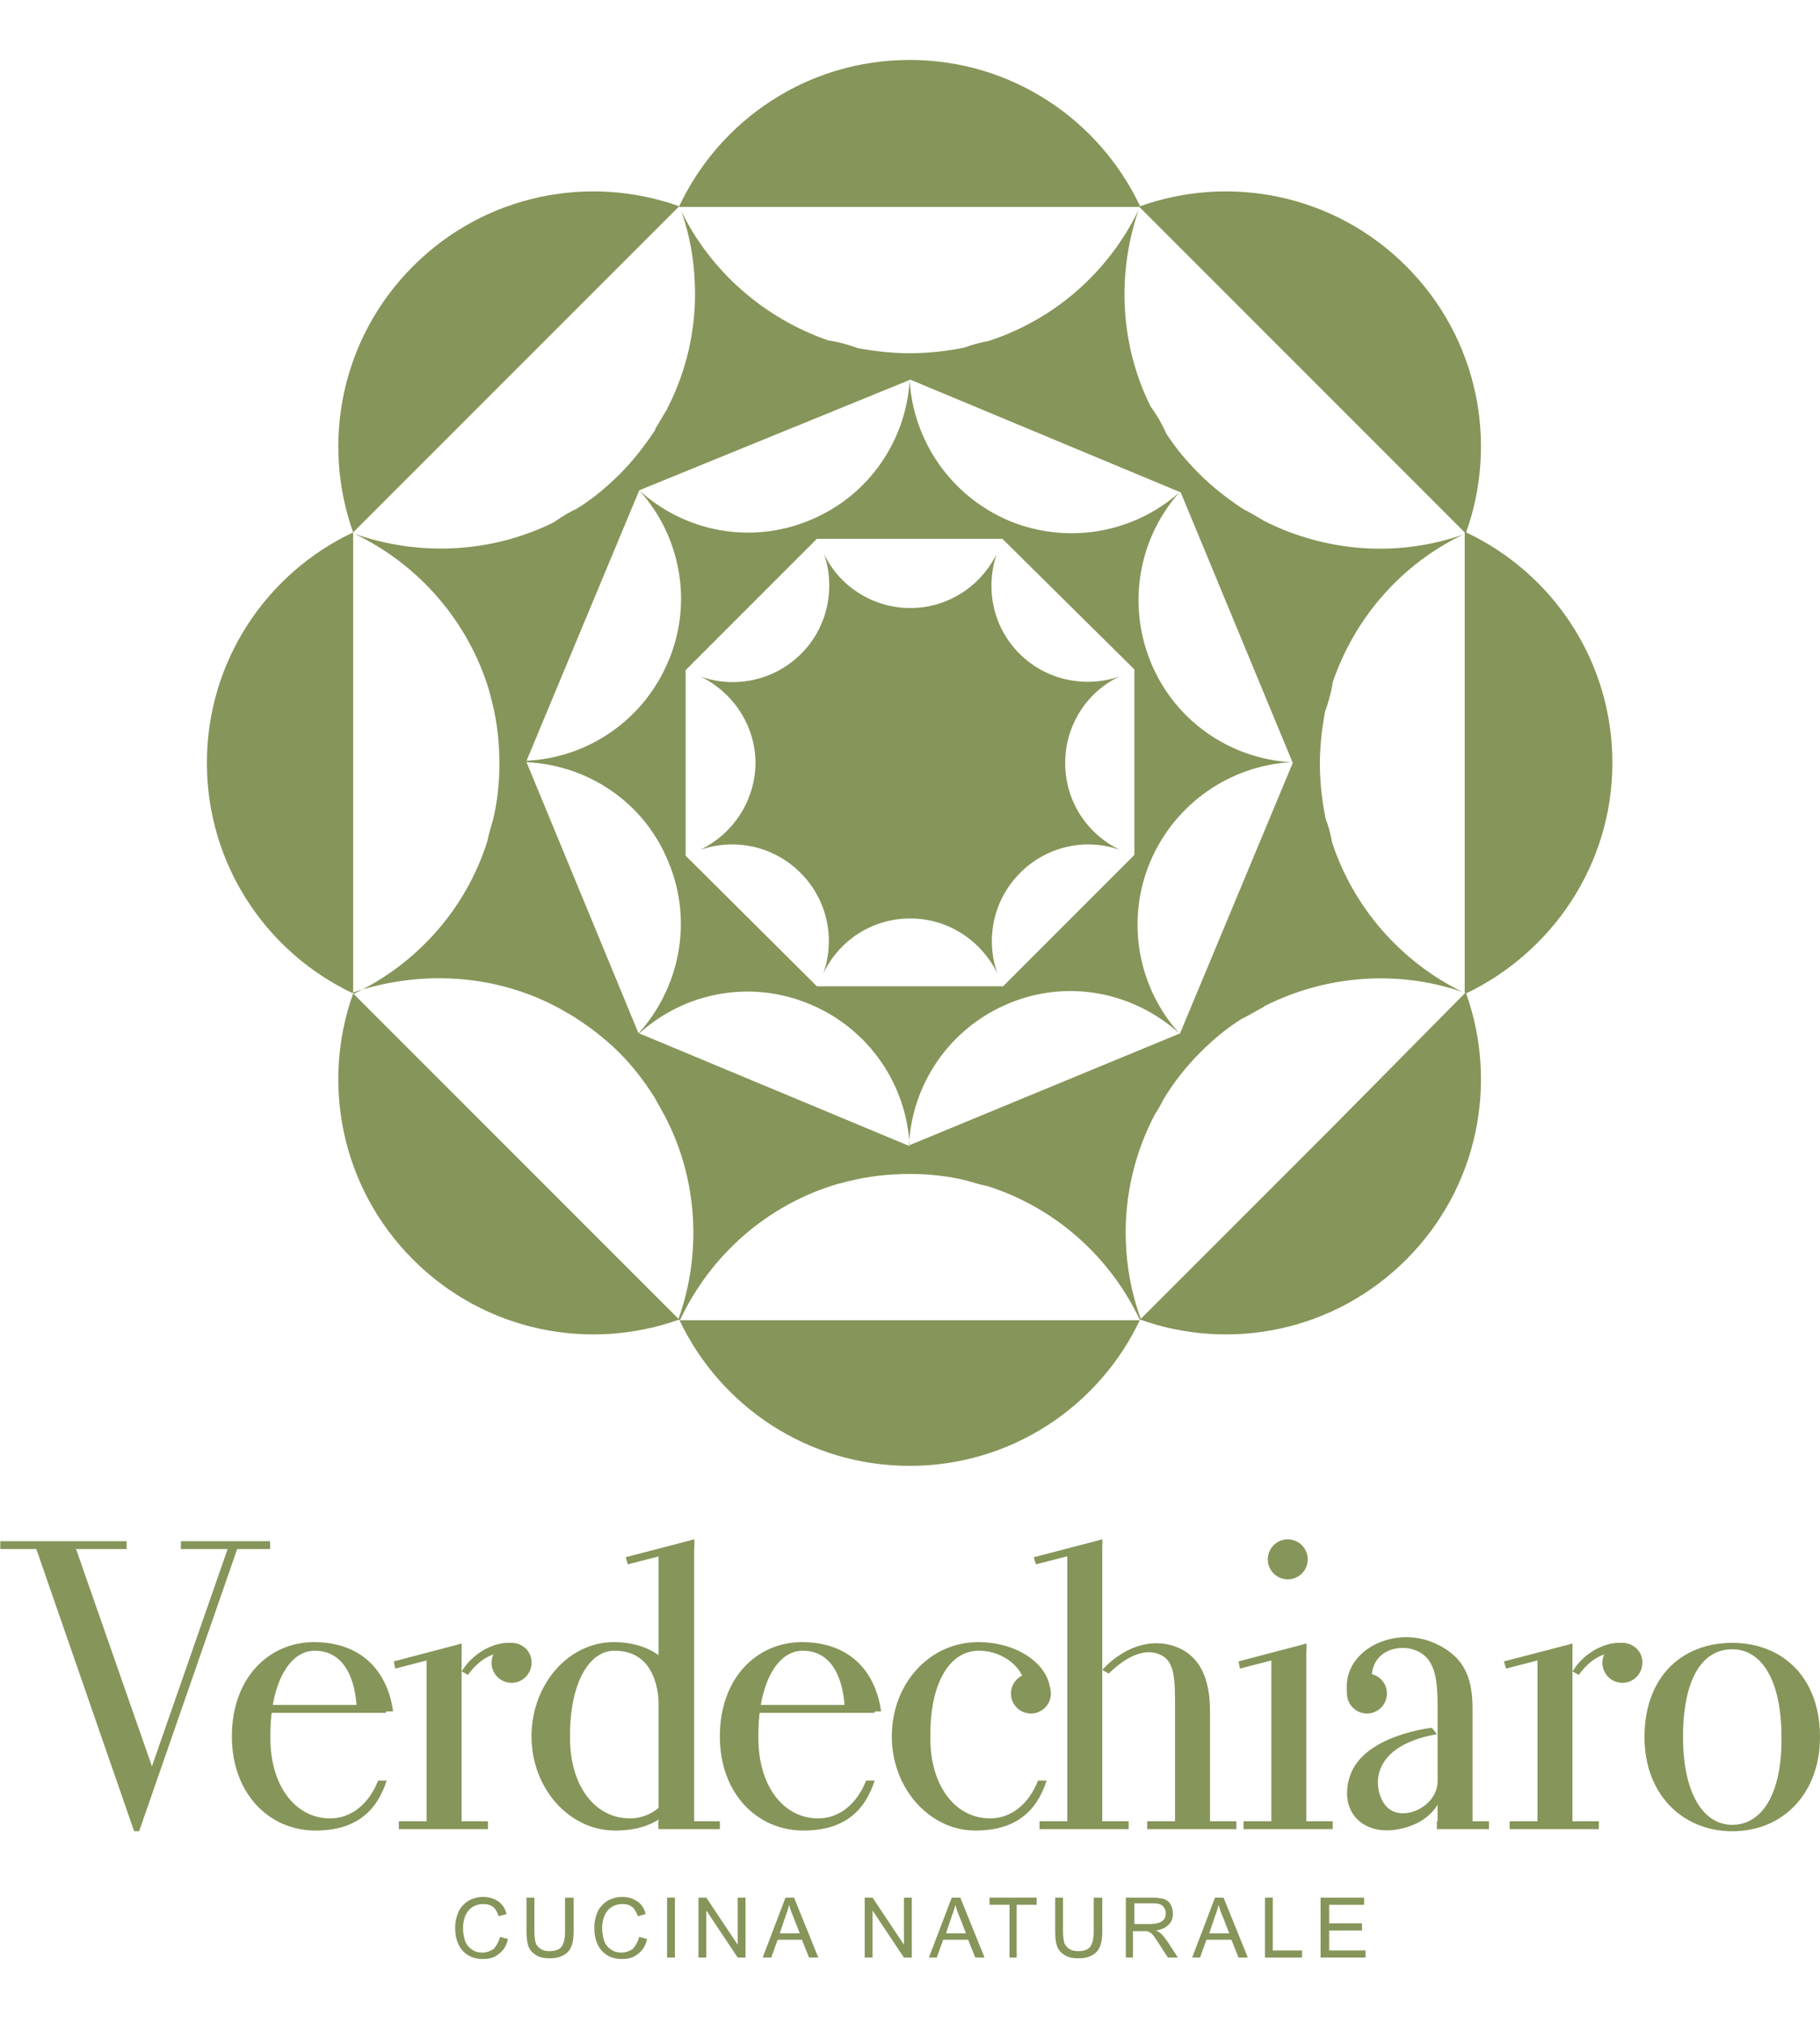 <?xml version="1.0" encoding="utf-8"?>
<!-- Generator: Adobe Illustrator 24.3.0, SVG Export Plug-In . SVG Version: 6.00 Build 0)  -->
<svg version="1.1" id="Livello_1" xmlns="http://www.w3.org/2000/svg" xmlns:xlink="http://www.w3.org/1999/xlink" x="0px" y="0px"
	 viewBox="0 0 255.1 283.5" style="enable-background:new 0 0 255.1 283.5;" xml:space="preserve">
<style type="text/css">
	.st0{fill:#869559;}
</style>
<g>
	<g>
		<path class="st0" d="M92.4,239.9c0-4.3-1.3-8.6-6.3-8.6c-3.5,0-6.2,4.5-6.2,11.8v0.5c0,6.5,3.4,11.2,8.4,11.2c2.9,0,5.4-2,6.7-5.3
			l1.2,0c-1.4,4.3-4.3,7-10,7c-6.4,0-11.7-5.9-11.7-13.2c0-7.3,5.2-13.2,11.5-13.2c6.6,0,10.1,4.4,10.1,9.7L92.4,239.9z"/>
	</g>
	<g>
		<g>
			<polygon class="st0" points="64.7,230.3 59.8,232.1 59.8,256.1 64.7,256.1 			"/>
		</g>
		<g>
			<circle class="st0" cx="71.7" cy="233" r="2.8"/>
		</g>
		<g>
			<path class="st0" d="M74.5,233c-0.1-4.2-6.8-3.6-9.8,1.2c0,0,4.4-4.6,7.5-1.3L74.5,233z"/>
		</g>
		<g>
			<rect x="55.9" y="255.2" class="st0" width="12.5" height="1.1"/>
		</g>
		<g>
			<polygon class="st0" points="64.7,231.4 55.4,233.8 55.2,232.8 64.7,230.3 			"/>
		</g>
		<g>
			<path class="st0" d="M64.7,234.2l0.9,0.5c0,0,1.9-3,4.8-3.1l-1-0.9l-3.5,2.3L64.7,234.2z"/>
		</g>
	</g>
	<g>
		<g>
			<polygon class="st0" points="4.9,216.5 10.5,216.6 21.4,247.8 18.8,256.6 			"/>
		</g>
		<g>
			
				<rect x="25.3" y="215.9" transform="matrix(-1 -1.224647e-16 1.224647e-16 -1 63.155 432.956)" class="st0" width="12.5" height="1.1"/>
		</g>
		<g>
			<polygon class="st0" points="18.8,256.6 20,251.8 20.6,249.5 32.1,216.5 33.3,216.9 19.5,256.6 			"/>
		</g>
		<g>
			
				<rect x="0" y="215.9" transform="matrix(-1 -1.224647e-16 1.224647e-16 -1 17.744 432.956)" class="st0" width="17.7" height="1.1"/>
		</g>
	</g>
	<g>
		<g>
			<circle class="st0" cx="144.5" cy="237.3" r="2.8"/>
		</g>
	</g>
	<g>
		<g>
			<circle class="st0" cx="191.6" cy="237.3" r="2.8"/>
		</g>
	</g>
	<g>
		<g>
			<polygon class="st0" points="97.3,215.7 92.3,217.4 92.3,256.1 97.3,256.1 			"/>
		</g>
		<g>
			<rect x="92.3" y="255.2" class="st0" width="8.6" height="1.1"/>
		</g>
		<g>
			<polygon class="st0" points="97.3,216.8 88,219.2 87.7,218.2 97.3,215.7 			"/>
		</g>
	</g>
	<g>
		<g>
			<polygon class="st0" points="154.5,215.7 149.6,217.4 149.6,256.1 154.5,256.1 			"/>
		</g>
		<g>
			<rect x="145.7" y="255.2" class="st0" width="12.5" height="1.1"/>
		</g>
		<g>
			<rect x="160.8" y="255.2" class="st0" width="12.5" height="1.1"/>
		</g>
		<g>
			<polygon class="st0" points="154.5,216.8 145.2,219.2 144.9,218.2 154.5,215.7 			"/>
		</g>
	</g>
	<g>
		<g>
			<polygon class="st0" points="220.4,230.3 215.5,232.1 215.5,256.1 220.4,256.1 			"/>
		</g>
		<g>
			<circle class="st0" cx="227.4" cy="233" r="2.8"/>
		</g>
		<g>
			<path class="st0" d="M230.2,233c-0.1-4.2-6.8-3.6-9.8,1.2c0,0,4.4-4.6,7.5-1.3L230.2,233z"/>
		</g>
		<g>
			<rect x="211.6" y="255.2" class="st0" width="12.5" height="1.1"/>
		</g>
		<g>
			<rect x="201.4" y="255.2" class="st0" width="7.3" height="1.1"/>
		</g>
		<g>
			<polygon class="st0" points="220.4,231.4 211.1,233.8 210.8,232.8 220.4,230.3 			"/>
		</g>
		<g>
			<path class="st0" d="M220.4,234.2l0.9,0.5c0,0,1.9-3,4.8-3.1l-1-0.9l-3.5,2.3L220.4,234.2z"/>
		</g>
	</g>
	<g>
		<path class="st0" d="M118.4,239.9c0-3.1-1-8.6-5.9-8.6c-3.5,0-6.2,4.5-6.2,11.8v0.5c0,6.5,3.4,11.2,8.4,11.2c2.9,0,5.4-2,6.7-5.3
			l1.2,0c-1.4,4.3-4.3,7-10,7c-6.4,0-11.7-5.1-11.7-13.2c0-8.2,5.2-13.2,11.5-13.2c6.6,0,10.3,4,11.1,9.7L118.4,239.9z"/>
	</g>
	<g>
		<rect x="105.5" y="238.9" class="st0" width="17.1" height="1.1"/>
	</g>
	<g>
		<path class="st0" d="M50,239.9c0-3.1-1-8.6-5.9-8.6c-3.5,0-6.2,4.5-6.2,11.8v0.5c0,6.5,3.4,11.2,8.4,11.2c2.9,0,5.4-2,6.7-5.3
			l1.2,0c-1.4,4.3-4.3,7-10,7c-6.4,0-11.7-5.1-11.7-13.2c0-8.2,5.2-13.2,11.5-13.2c6.6,0,10.3,4,11.1,9.7L50,239.9z"/>
	</g>
	<g>
		<rect x="37" y="238.9" class="st0" width="17.1" height="1.1"/>
	</g>
	<g>
		<path class="st0" d="M142.9,238.3c2.3-2.8-1.2-7-5.7-7c-4.1,0-6.8,4.5-6.8,11.8v0.5c0,6.5,3.4,11.2,8.4,11.2c2.9,0,5.4-2,6.7-5.3
			l1.2,0c-1.4,4.3-4.3,7-10,7c-6.4,0-11.7-5.9-11.7-13.2c0-7.3,5.2-13.2,12.1-13.2c6,0,10.4,3.6,10.1,7.4L142.9,238.3z"/>
	</g>
	<g>
		<path class="st0" d="M154.5,234c0,0,3.8-4.6,9.1-3.6c4.8,1,6,5.2,6,9.3c0,1.1,0,16.5,0,16.5h-4.9v-16.7c0-4,0-6.5-1.8-7.5
			c-1.6-0.9-4.1-0.8-7.5,2.5L154.5,234z"/>
	</g>
	<g>
		<path class="st0" d="M189,238.1c-1.7-6.5,6.2-10.6,12.2-7.8c4.4,2,5.2,5.3,5.2,9.3c0,1.1,0,16.5,0,16.5h-4.9v-16.7
			c0-4-0.2-7.3-3.5-8.3c-2.4-0.7-6.3,0.4-5.7,5.1L189,238.1z"/>
	</g>
	<g>
		<path class="st0" d="M202.5,250.1c0,0-0.3,5-6.4,6.2c-5,1-8.5-2.4-6.9-7.4c1.9-5.8,11.5-6.8,11.5-6.8l0.7,0.9
			c-10.3,1.8-8.8,8.6-6.9,10.3c2.2,2,6.8-0.1,7-3.5L202.5,250.1z"/>
	</g>
	<g>
		<polygon class="st0" points="183.1,230.3 178.2,232 178.2,256.1 183.1,256.1 		"/>
	</g>
	<g>
		<circle class="st0" cx="180.5" cy="218.5" r="2.8"/>
	</g>
	<g>
		<rect x="174.3" y="255.2" class="st0" width="12.5" height="1.1"/>
	</g>
	<g>
		<polygon class="st0" points="183.1,231.4 173.8,233.8 173.6,232.8 183.1,230.3 		"/>
	</g>
	<g>
		<path class="st0" d="M242.8,230.2c-7.1,0-12.3,4.8-12.3,13.2c0,8.1,5.4,13.2,12.3,13.2c7.2,0,12.3-5.4,12.3-13.2
			C255.1,235,249.8,230.2,242.8,230.2z M242.8,255.7c-4.1,0-6.9-4.5-6.9-12.3c0-8,2.6-12.3,6.9-12.3c4.1,0,6.9,4.3,6.9,12.3
			C249.8,251.1,247.1,255.7,242.8,255.7z"/>
	</g>
</g>
<path class="st0" d="M226,106.9c0-14.3-8.4-26.6-20.5-32.3c0,0,0,0,0,0c4.5-12.6,1.7-27.2-8.4-37.3s-24.7-12.9-37.3-8.4c0,0,0,0,0,0
	c-5.7-12.1-18-20.5-32.3-20.5c-14.3,0-26.6,8.4-32.3,20.5c0,0,0,0,0,0c-12.6-4.5-27.2-1.7-37.3,8.4c-10.1,10.1-12.9,24.7-8.4,37.3
	c0,0,0,0,0,0l0,0c0,0,0,0,0,0c0,0,0,0,0,0c0,0,0,0,0,0c0,0,0,0,0,0c-12.1,5.7-20.5,18-20.5,32.3s8.4,26.6,20.5,32.3c0,0,0,0,0,0
	c0,0,0,0,0,0c0,0,0,0,0,0c0,0,0,0,0,0c0,0,0,0,0,0c-4.5,12.6-1.7,27.2,8.4,37.3c10.1,10.1,24.7,12.9,37.3,8.4c0,0,0,0,0,0
	c0,0,0,0,0,0c0,0,0,0,0,0c0,0,0,0,0,0c0,0,0,0,0,0c5.7,12.1,18,20.5,32.3,20.5s26.6-8.4,32.3-20.5c0,0,0,0,0,0c0,0,0,0,0,0
	c0,0,0,0,0,0c0,0,0,0,0,0c0,0,0,0,0,0c0,0,0,0,0,0l0,0c0,0,0,0,0,0c12.6,4.5,27.2,1.7,37.3-8.4c10.1-10.1,12.9-24.7,8.4-37.3
	c0,0,0,0,0,0c0,0,0,0,0,0c0,0,0,0,0,0C217.6,133.4,226,121.1,226,106.9z M186.5,158.2l-26.6,26.6c-1.3-3.5-2-7.3-2.1-11
	c-0.2-6.1,1.2-12.2,4.1-17.7c0.1-0.1,0.1-0.2,0.2-0.3c0.3-0.5,0.6-1,0.8-1.4c0.1-0.1,0.1-0.3,0.2-0.4c1.4-2.3,3.1-4.5,5.1-6.5
	c1.8-1.8,3.7-3.4,5.8-4.7c0.1-0.1,0.2-0.1,0.4-0.2c0.9-0.5,1.8-1,2.7-1.5c0.1-0.1,0.2-0.2,0.3-0.2c8.6-4.3,18.6-5,27.6-1.9
	c-8.6-4.2-15.3-11.8-18.3-21c-0.2-1.1-0.5-2.3-0.9-3.3c-0.5-2.5-0.8-5.1-0.8-7.7c0-2.5,0.3-4.9,0.7-7.2c0.5-1.4,0.9-2.8,1.1-4.2
	c3.1-9.1,9.7-16.6,18.3-20.7c-9.1,3.2-19.2,2.5-27.9-1.9c-1-0.6-2-1.2-3-1.7c-2.1-1.4-4.2-3-6.1-4.9c-1.8-1.8-3.3-3.6-4.6-5.6
	c-0.6-1.3-1.3-2.6-2.2-3.8c-4.3-8.6-4.8-18.6-1.7-27.6c-4.2,8.7-11.8,15.4-21.1,18.4c-1.1,0.2-2.3,0.5-3.3,0.9
	c-2.5,0.5-5.1,0.8-7.7,0.8c-2.5,0-4.9-0.3-7.2-0.7c-1.4-0.5-2.8-0.9-4.2-1.1c-9-3.1-16.5-9.7-20.6-18.1c1.2,3.4,1.8,6.9,1.9,10.4
	c0.2,5.9-1.1,11.9-3.9,17.3c0,0.1-0.1,0.1-0.1,0.2c-0.5,0.8-1,1.7-1.5,2.5c0,0.1-0.1,0.2-0.1,0.3c-1.4,2.1-3,4.2-4.9,6.1
	c-1.8,1.8-3.6,3.3-5.6,4.6c-0.1,0-0.2,0.1-0.3,0.2c-1.1,0.5-2.1,1.1-3.1,1.8c-0.1,0.1-0.2,0.1-0.3,0.2c-8.7,4.3-18.8,4.8-27.9,1.6
	c9,4.3,16,12.3,18.9,22.1c0.1,0.5,0.3,1.1,0.4,1.6c0.7,2.8,1,5.6,1,8.6c0,2.7-0.3,5.3-0.9,7.8c-0.3,1-0.6,2-0.8,3
	c-3,9.5-9.9,17.2-18.8,21.4V74.6c0,0,0,0,0,0l0,0c0,0,0,0,0,0l37.8-37.8l7.9-7.9h0c0,0,0,0,0,0.1h64.5c0,0,0,0,0,0l0,0h0
	c0,0,0,0,0,0l45.6,45.6c0,0,0,0,0,0v0l0,0c0,0,0,0,0,0v64.5c0,0,0,0,0.1,0v0l0,0c0,0,0,0,0,0c0,0,0,0,0,0c0,0,0,0,0,0l0,0
	L186.5,158.2z M73.8,106.8C73.8,106.8,73.8,106.8,73.8,106.8C73.8,106.8,73.8,106.8,73.8,106.8L73.8,106.8z M127.6,53.2
	C127.6,53.2,127.6,53.2,127.6,53.2L127.6,53.2L127.6,53.2C127.6,53.2,127.6,53.2,127.6,53.2L165.5,69c0,0,0,0,0,0l0,0l0,0
	c0,0,0,0,0,0l15.7,37.9c0,0,0,0,0,0l0,0l0,0c0,0,0,0,0,0l-15.8,37.9c0,0,0,0,0,0l-38,15.7c0.4-8.5,5.6-16.4,14-19.9
	c8.4-3.5,17.6-1.5,23.9,4.2c-5.7-6.3-7.6-15.6-4.1-24c3.5-8.3,11.3-13.5,19.7-14c-8.4-0.5-16.2-5.7-19.6-14s-1.6-17.5,4-23.8
	c-6.3,5.6-15.5,7.4-23.8,4c-8.3-3.5-13.5-11.3-14-19.7c-0.5,8.4-5.7,16.2-14,19.6c-8.4,3.5-17.7,1.5-23.9-4.2
	c5.7,6.3,7.6,15.6,4.1,23.9c-3.5,8.4-11.4,13.6-19.9,14l15.8-37.9L127.6,53.2z M127.5,160.6L127.5,160.6
	C127.5,160.6,127.5,160.6,127.5,160.6C127.5,160.6,127.5,160.6,127.5,160.6z M98.1,119.1c4.8-1.7,10.3-0.6,14.1,3.2
	c3.8,3.8,4.9,9.3,3.2,14.1l0,0c2.2-4.6,6.8-7.7,12.2-7.7s10,3.2,12.2,7.7l0,0c-1.7-4.8-0.6-10.3,3.2-14.1c3.8-3.8,9.3-4.9,14-3.2
	c-4.6-2.2-7.7-6.8-7.7-12.2c0-5.3,3.1-10,7.6-12.1c-4.7,1.6-10.2,0.6-14-3.2c-3.8-3.8-4.8-9.2-3.2-14c-2.2,4.5-6.8,7.6-12.1,7.6
	s-10-3.1-12.1-7.6c1.6,4.7,0.6,10.2-3.2,14c-3.8,3.8-9.3,4.9-14.1,3.2c4.5,2.2,7.7,6.8,7.7,12.2C105.8,112.3,102.7,116.9,98.1,119.1
	L98.1,119.1z M96.1,119.9l0-26c0,0,0,0,0,0l18.4-18.4c0,0,0,0,0,0h0l0,0c0,0,0,0,0,0h26c0,0,0,0,0,0l0,0h0c0,0,0,0,0,0L159,93.8
	c0,0,0,0,0,0v26c0,0-18.4,18.4-18.4,18.4l-26.1,0L96.1,119.9L96.1,119.9z M113.5,140.7c8.4,3.5,13.6,11.4,14,19.9l-37.9-15.8
	C95.9,139.1,105.1,137.2,113.5,140.7z M93.7,120.8c3.5,8.4,1.5,17.7-4.2,24l-15.7-38C82.4,107.2,90.3,112.4,93.7,120.8z M89.5,144.8
	C89.5,144.8,89.5,144.8,89.5,144.8L89.5,144.8C89.5,144.8,89.5,144.8,89.5,144.8z M89.5,144.8C89.5,144.8,89.5,144.8,89.5,144.8
	L89.5,144.8C89.5,144.8,89.5,144.8,89.5,144.8z M127.5,160.6C127.5,160.6,127.5,160.6,127.5,160.6L127.5,160.6
	C127.5,160.6,127.5,160.6,127.5,160.6z M165.5,144.9C165.5,144.9,165.5,144.9,165.5,144.9L165.5,144.9
	C165.5,144.9,165.5,144.9,165.5,144.9z M73.8,106.8C73.8,106.8,73.8,106.8,73.8,106.8L73.8,106.8C73.8,106.8,73.8,106.8,73.8,106.8z
	 M78.6,141.4c0.5,0.3,1,0.6,1.4,0.8c2.4,1.5,4.7,3.2,6.8,5.3c1.9,1.9,3.5,4,4.9,6.2c0.5,0.9,1,1.8,1.5,2.7
	c4.6,8.8,5.2,19.2,1.9,28.4l-45.7-45.7C59.1,135.8,69.7,136.5,78.6,141.4z M117.4,165.9c0.5-0.1,1.1-0.3,1.6-0.4
	c2.8-0.7,5.6-1,8.6-1c2.7,0,5.3,0.3,7.8,0.9c1,0.3,2,0.6,3,0.8c9.5,3,17.2,9.9,21.4,18.8H95.3C99.6,175.8,107.6,168.8,117.4,165.9z
	 M95.3,28.9L95.3,28.9C95.3,28.9,95.3,28.9,95.3,28.9L95.3,28.9z M205.5,139.1L205.5,139.1L205.5,139.1
	C205.5,139.1,205.5,139.1,205.5,139.1z M114.5,138.3L114.5,138.3"/>
<g>
	<path class="st0" d="M70.1,271.4l1.1,0.3c-0.2,0.9-0.6,1.6-1.3,2.1c-0.6,0.5-1.3,0.7-2.2,0.7c-0.9,0-1.6-0.2-2.2-0.6
		c-0.6-0.4-1-0.9-1.3-1.6c-0.3-0.7-0.4-1.4-0.4-2.2c0-0.9,0.2-1.6,0.5-2.3c0.3-0.6,0.8-1.1,1.4-1.5c0.6-0.3,1.3-0.5,2-0.5
		c0.8,0,1.5,0.2,2.1,0.6c0.6,0.4,1,1,1.2,1.8l-1.1,0.3c-0.2-0.6-0.5-1.1-0.8-1.3c-0.4-0.3-0.8-0.4-1.4-0.4c-0.6,0-1.2,0.2-1.6,0.5
		c-0.4,0.3-0.7,0.7-0.9,1.2c-0.2,0.5-0.3,1.1-0.3,1.6c0,0.7,0.1,1.3,0.3,1.9c0.2,0.5,0.5,0.9,1,1.2c0.4,0.3,0.9,0.4,1.4,0.4
		c0.6,0,1.1-0.2,1.6-0.5C69.6,272.6,69.9,272.1,70.1,271.4z"/>
	<path class="st0" d="M79.3,265.9h1.1v4.8c0,0.8-0.1,1.5-0.3,2c-0.2,0.5-0.5,0.9-1,1.2c-0.5,0.3-1.1,0.5-2,0.5
		c-0.8,0-1.4-0.1-1.9-0.4s-0.9-0.7-1.1-1.2c-0.2-0.5-0.3-1.2-0.3-2.1v-4.8h1.1v4.8c0,0.7,0.1,1.3,0.2,1.6c0.1,0.3,0.4,0.6,0.7,0.8
		c0.3,0.2,0.7,0.3,1.2,0.3c0.8,0,1.4-0.2,1.7-0.6s0.5-1.1,0.5-2.1V265.9z"/>
	<path class="st0" d="M89.6,271.4l1.1,0.3c-0.2,0.9-0.6,1.6-1.3,2.1c-0.6,0.5-1.3,0.7-2.2,0.7c-0.9,0-1.6-0.2-2.2-0.6
		c-0.6-0.4-1-0.9-1.3-1.6c-0.3-0.7-0.4-1.4-0.4-2.2c0-0.9,0.2-1.6,0.5-2.3c0.3-0.6,0.8-1.1,1.4-1.5c0.6-0.3,1.3-0.5,2-0.5
		c0.8,0,1.5,0.2,2.1,0.6c0.6,0.4,1,1,1.2,1.8l-1.1,0.3c-0.2-0.6-0.5-1.1-0.8-1.3c-0.4-0.3-0.8-0.4-1.4-0.4c-0.6,0-1.2,0.2-1.6,0.5
		c-0.4,0.3-0.7,0.7-0.9,1.2c-0.2,0.5-0.3,1.1-0.3,1.6c0,0.7,0.1,1.3,0.3,1.9c0.2,0.5,0.5,0.9,1,1.2c0.4,0.3,0.9,0.4,1.4,0.4
		c0.6,0,1.1-0.2,1.6-0.5C89.1,272.6,89.4,272.1,89.6,271.4z"/>
	<path class="st0" d="M93.5,274.3v-8.4h1.1v8.4H93.5z"/>
	<path class="st0" d="M97.9,274.3v-8.4h1.1l4.4,6.6v-6.6h1.1v8.4h-1.1l-4.4-6.6v6.6H97.9z"/>
	<path class="st0" d="M106.9,274.3l3.2-8.4h1.2l3.4,8.4h-1.3l-1-2.5H109l-0.9,2.5H106.9z M109.3,270.9h2.8l-0.9-2.3
		c-0.3-0.7-0.5-1.3-0.6-1.7c-0.1,0.5-0.3,1.1-0.5,1.6L109.3,270.9z"/>
	<path class="st0" d="M121.2,274.3v-8.4h1.1l4.4,6.6v-6.6h1.1v8.4h-1.1l-4.4-6.6v6.6H121.2z"/>
	<path class="st0" d="M130.2,274.3l3.2-8.4h1.2l3.4,8.4h-1.3l-1-2.5h-3.5l-0.9,2.5H130.2z M132.6,270.9h2.8l-0.9-2.3
		c-0.3-0.7-0.5-1.3-0.6-1.7c-0.1,0.5-0.3,1.1-0.5,1.6L132.6,270.9z"/>
	<path class="st0" d="M141.5,274.3v-7.4h-2.8v-1h6.6v1h-2.8v7.4H141.5z"/>
	<path class="st0" d="M153.4,265.9h1.1v4.8c0,0.8-0.1,1.5-0.3,2c-0.2,0.5-0.5,0.9-1,1.2c-0.5,0.3-1.1,0.5-2,0.5
		c-0.8,0-1.4-0.1-1.9-0.4s-0.9-0.7-1.1-1.2c-0.2-0.5-0.3-1.2-0.3-2.1v-4.8h1.1v4.8c0,0.7,0.1,1.3,0.2,1.6c0.1,0.3,0.4,0.6,0.7,0.8
		c0.3,0.2,0.7,0.3,1.2,0.3c0.8,0,1.4-0.2,1.7-0.6c0.3-0.4,0.5-1.1,0.5-2.1V265.9z"/>
	<path class="st0" d="M157.8,274.3v-8.4h3.7c0.7,0,1.3,0.1,1.7,0.2c0.4,0.2,0.7,0.4,0.9,0.8c0.2,0.4,0.3,0.8,0.3,1.3
		c0,0.6-0.2,1.1-0.6,1.5c-0.4,0.4-1,0.7-1.8,0.8c0.3,0.1,0.5,0.3,0.7,0.4c0.3,0.3,0.6,0.7,0.9,1.1l1.5,2.3h-1.4l-1.1-1.7
		c-0.3-0.5-0.6-0.9-0.8-1.2c-0.2-0.3-0.4-0.5-0.6-0.6c-0.2-0.1-0.3-0.2-0.5-0.2c-0.1,0-0.3,0-0.6,0h-1.3v3.7H157.8z M158.9,269.6
		h2.4c0.5,0,0.9-0.1,1.2-0.2c0.3-0.1,0.5-0.3,0.7-0.5c0.1-0.2,0.2-0.5,0.2-0.8c0-0.4-0.1-0.7-0.4-1c-0.3-0.3-0.7-0.4-1.4-0.4h-2.6
		V269.6z"/>
	<path class="st0" d="M167.1,274.3l3.2-8.4h1.2l3.4,8.4h-1.3l-1-2.5h-3.5l-0.9,2.5H167.1z M169.5,270.9h2.8l-0.9-2.3
		c-0.3-0.7-0.5-1.3-0.6-1.7c-0.1,0.5-0.3,1.1-0.5,1.6L169.5,270.9z"/>
	<path class="st0" d="M177.3,274.3v-8.4h1.1v7.4h4.1v1H177.3z"/>
	<path class="st0" d="M185.1,274.3v-8.4h6.1v1h-4.9v2.6h4.6v1h-4.6v2.8h5.1v1H185.1z"/>
</g>
</svg>
